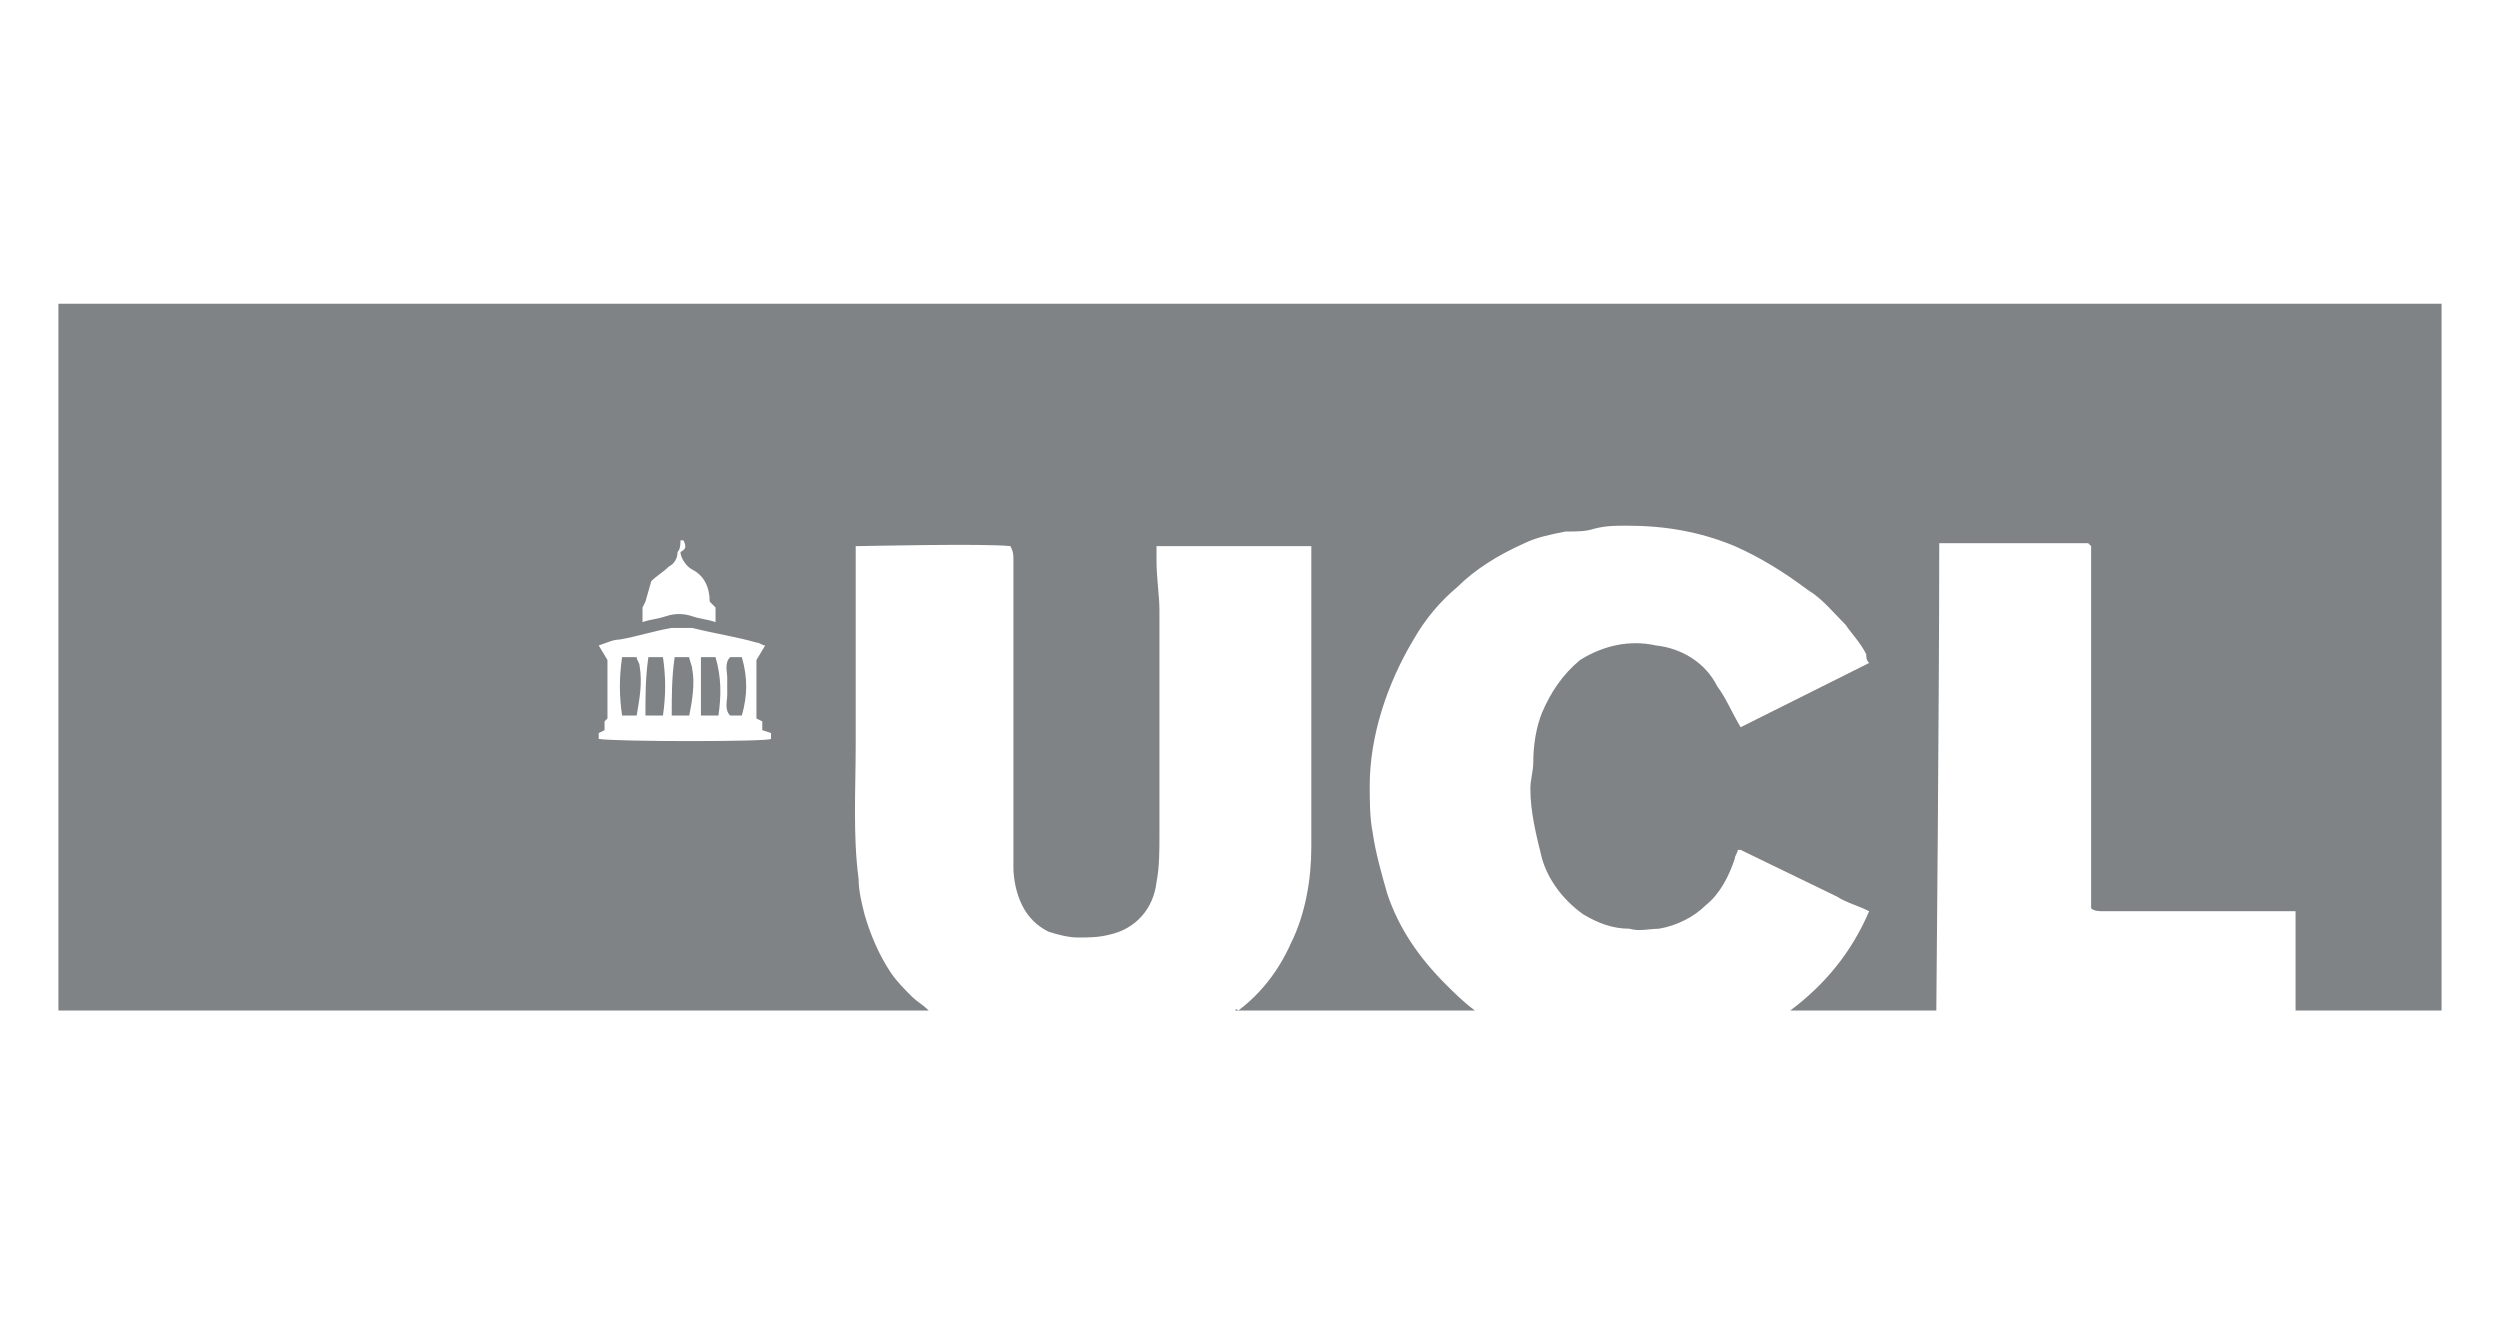 <?xml version="1.0" encoding="UTF-8"?>
<!-- Generator: Adobe Illustrator 23.0.3, SVG Export Plug-In . SVG Version: 6.00 Build 0)  -->
<svg xmlns="http://www.w3.org/2000/svg" xmlns:xlink="http://www.w3.org/1999/xlink" id="Layer_1" x="0px" y="0px" viewBox="0 0 85.6 45.1" style="enable-background:new 0 0 85.6 45.1;" xml:space="preserve">
<style type="text/css">
	.st0{fill:#808386;}
</style>
<g>
	<path class="st0" d="M2,34.6V10.4h81.6c0,0,0,16.2,0,24.2l0,0h-5c0-0.6,0-1.1,0-1.7s0-1.1,0-1.7h-6.6c-0.1,0-0.3,0-0.4-0.1   c0,0,0,0,0,0c0,0,0-0.1,0-0.1c0-4,0-8,0-12c0-0.1,0-0.2,0-0.2c0-0.1,0-0.1,0-0.1c0,0,0,0,0,0l-0.1-0.1h-0.2h-4.9c0,0,0,0,0,0h0   c0,0,0,0,0,0c0,5.3-0.1,16-0.1,16h-5c0,0,0,0,0,0c0,0,0,0,0,0c1.2-0.9,2.1-2,2.7-3.4c-0.4-0.2-0.8-0.3-1.1-0.5l-3.3-1.6   c0,0-0.1,0-0.1,0c0,0.1-0.1,0.2-0.1,0.3c-0.2,0.6-0.5,1.2-1,1.6c-0.4,0.4-1,0.7-1.6,0.8c-0.3,0-0.7,0.1-1,0c-0.6,0-1.1-0.2-1.6-0.5   c-0.7-0.5-1.2-1.2-1.4-1.9c-0.2-0.8-0.4-1.6-0.4-2.4c0-0.3,0.1-0.6,0.1-0.9c0-0.6,0.1-1.2,0.3-1.7c0.3-0.7,0.7-1.3,1.3-1.8   c0.8-0.5,1.7-0.7,2.6-0.5c0.9,0.1,1.7,0.6,2.1,1.4c0.3,0.4,0.5,0.9,0.8,1.4l4.4-2.2c-0.1-0.1-0.1-0.2-0.1-0.3   c-0.2-0.4-0.5-0.7-0.7-1c-0.4-0.4-0.8-0.9-1.3-1.2c-0.8-0.6-1.6-1.1-2.5-1.5c-1.2-0.5-2.4-0.7-3.7-0.7c-0.4,0-0.7,0-1.1,0.1   c-0.3,0.1-0.6,0.1-1,0.1c-0.5,0.1-1,0.2-1.4,0.4c-0.9,0.4-1.7,0.9-2.3,1.5c-0.6,0.5-1.1,1.1-1.5,1.8c-0.9,1.5-1.5,3.3-1.5,5   c0,0.5,0,1.1,0.1,1.6c0.1,0.7,0.3,1.4,0.5,2.1c0.4,1.2,1.1,2.2,2,3.1c0.3,0.3,0.6,0.6,1,0.9h-8.2c0-0.1,0.1,0,0.1,0   c0.8-0.6,1.4-1.4,1.8-2.3c0.5-1,0.7-2.2,0.7-3.3c0-3.3,0-6.7,0-10c0-0.1,0-0.2,0-0.3c0,0-0.1,0-0.1,0h-5.2c0,0,0,0,0,0l0,0.1   c0,0.1,0,0.2,0,0.4c0,0.6,0.1,1.2,0.1,1.7c0,2.6,0,5.1,0,7.7c0,0.5,0,1.1-0.1,1.6c-0.1,0.9-0.7,1.6-1.6,1.8   c-0.4,0.1-0.7,0.1-1.1,0.1c-0.3,0-0.7-0.1-1-0.2c-0.4-0.2-0.7-0.5-0.9-0.9c-0.2-0.4-0.3-0.9-0.3-1.3c0-3.5,0-7,0-10.5   c0-0.2,0-0.3-0.1-0.5c-0.9-0.1-5,0-5.3,0c0,0.1,0,0.2,0,0.2c0,0.6,0,1.3,0,2c0,1.5,0,3.1,0,4.6c0,1.5-0.1,3.1,0.1,4.6   c0,0.4,0.1,0.8,0.2,1.2c0.2,0.7,0.5,1.4,0.9,2c0.2,0.3,0.5,0.6,0.7,0.8c0.2,0.2,0.4,0.3,0.6,0.5L2,34.6L2,34.6z M20.7,24.7l0,0.3   l-0.2,0.1v0.2c0.6,0.1,5.8,0.1,5.9,0v-0.2L26.1,25l0-0.3l-0.2-0.1v-2l0.3-0.5c-0.1,0-0.2-0.1-0.3-0.1c-0.7-0.2-1.4-0.3-2.2-0.5   c-0.2,0-0.5,0-0.7,0c-0.6,0.1-1.2,0.3-1.8,0.4c-0.2,0-0.4,0.1-0.7,0.2l0.3,0.5v2L20.7,24.7z M23.4,18.5h-0.1c0,0.1,0,0.3-0.1,0.4   c0,0.2-0.1,0.4-0.3,0.5c-0.2,0.2-0.4,0.3-0.6,0.5l-0.2,0.7l-0.1,0.2h0l0,0.5c0.3-0.1,0.5-0.1,0.8-0.2c0.3-0.1,0.6-0.1,0.9,0   c0.3,0.1,0.5,0.1,0.8,0.2v-0.5l-0.2-0.2c0-0.5-0.2-0.9-0.6-1.1c-0.2-0.1-0.4-0.4-0.4-0.6C23.5,18.8,23.5,18.7,23.4,18.5z"></path>
	<path class="st0" d="M23,24.5c0-0.7,0-1.3,0.1-2h0.5c0,0.1,0.1,0.3,0.1,0.4c0.1,0.5,0,1.1-0.1,1.6H23z"></path>
	<path class="st0" d="M25,22.5h0.4c0.2,0.7,0.2,1.3,0,2H25c-0.2-0.2-0.1-0.5-0.1-0.7c0-0.2,0-0.4,0-0.6S24.8,22.7,25,22.5z"></path>
	<path class="st0" d="M22.2,22.5h0.5c0.1,0.7,0.1,1.3,0,2h-0.6C22.1,23.8,22.1,23.2,22.2,22.5z"></path>
	<path class="st0" d="M24.6,24.5H24c0-0.7,0-1.3,0-2h0.5C24.7,23.2,24.7,23.8,24.6,24.5z"></path>
	<path class="st0" d="M21.3,22.5h0.5c0,0.1,0.1,0.2,0.1,0.3c0.1,0.6,0,1.1-0.1,1.7h-0.5C21.2,23.8,21.2,23.2,21.3,22.5z"></path>
</g>
</svg>
